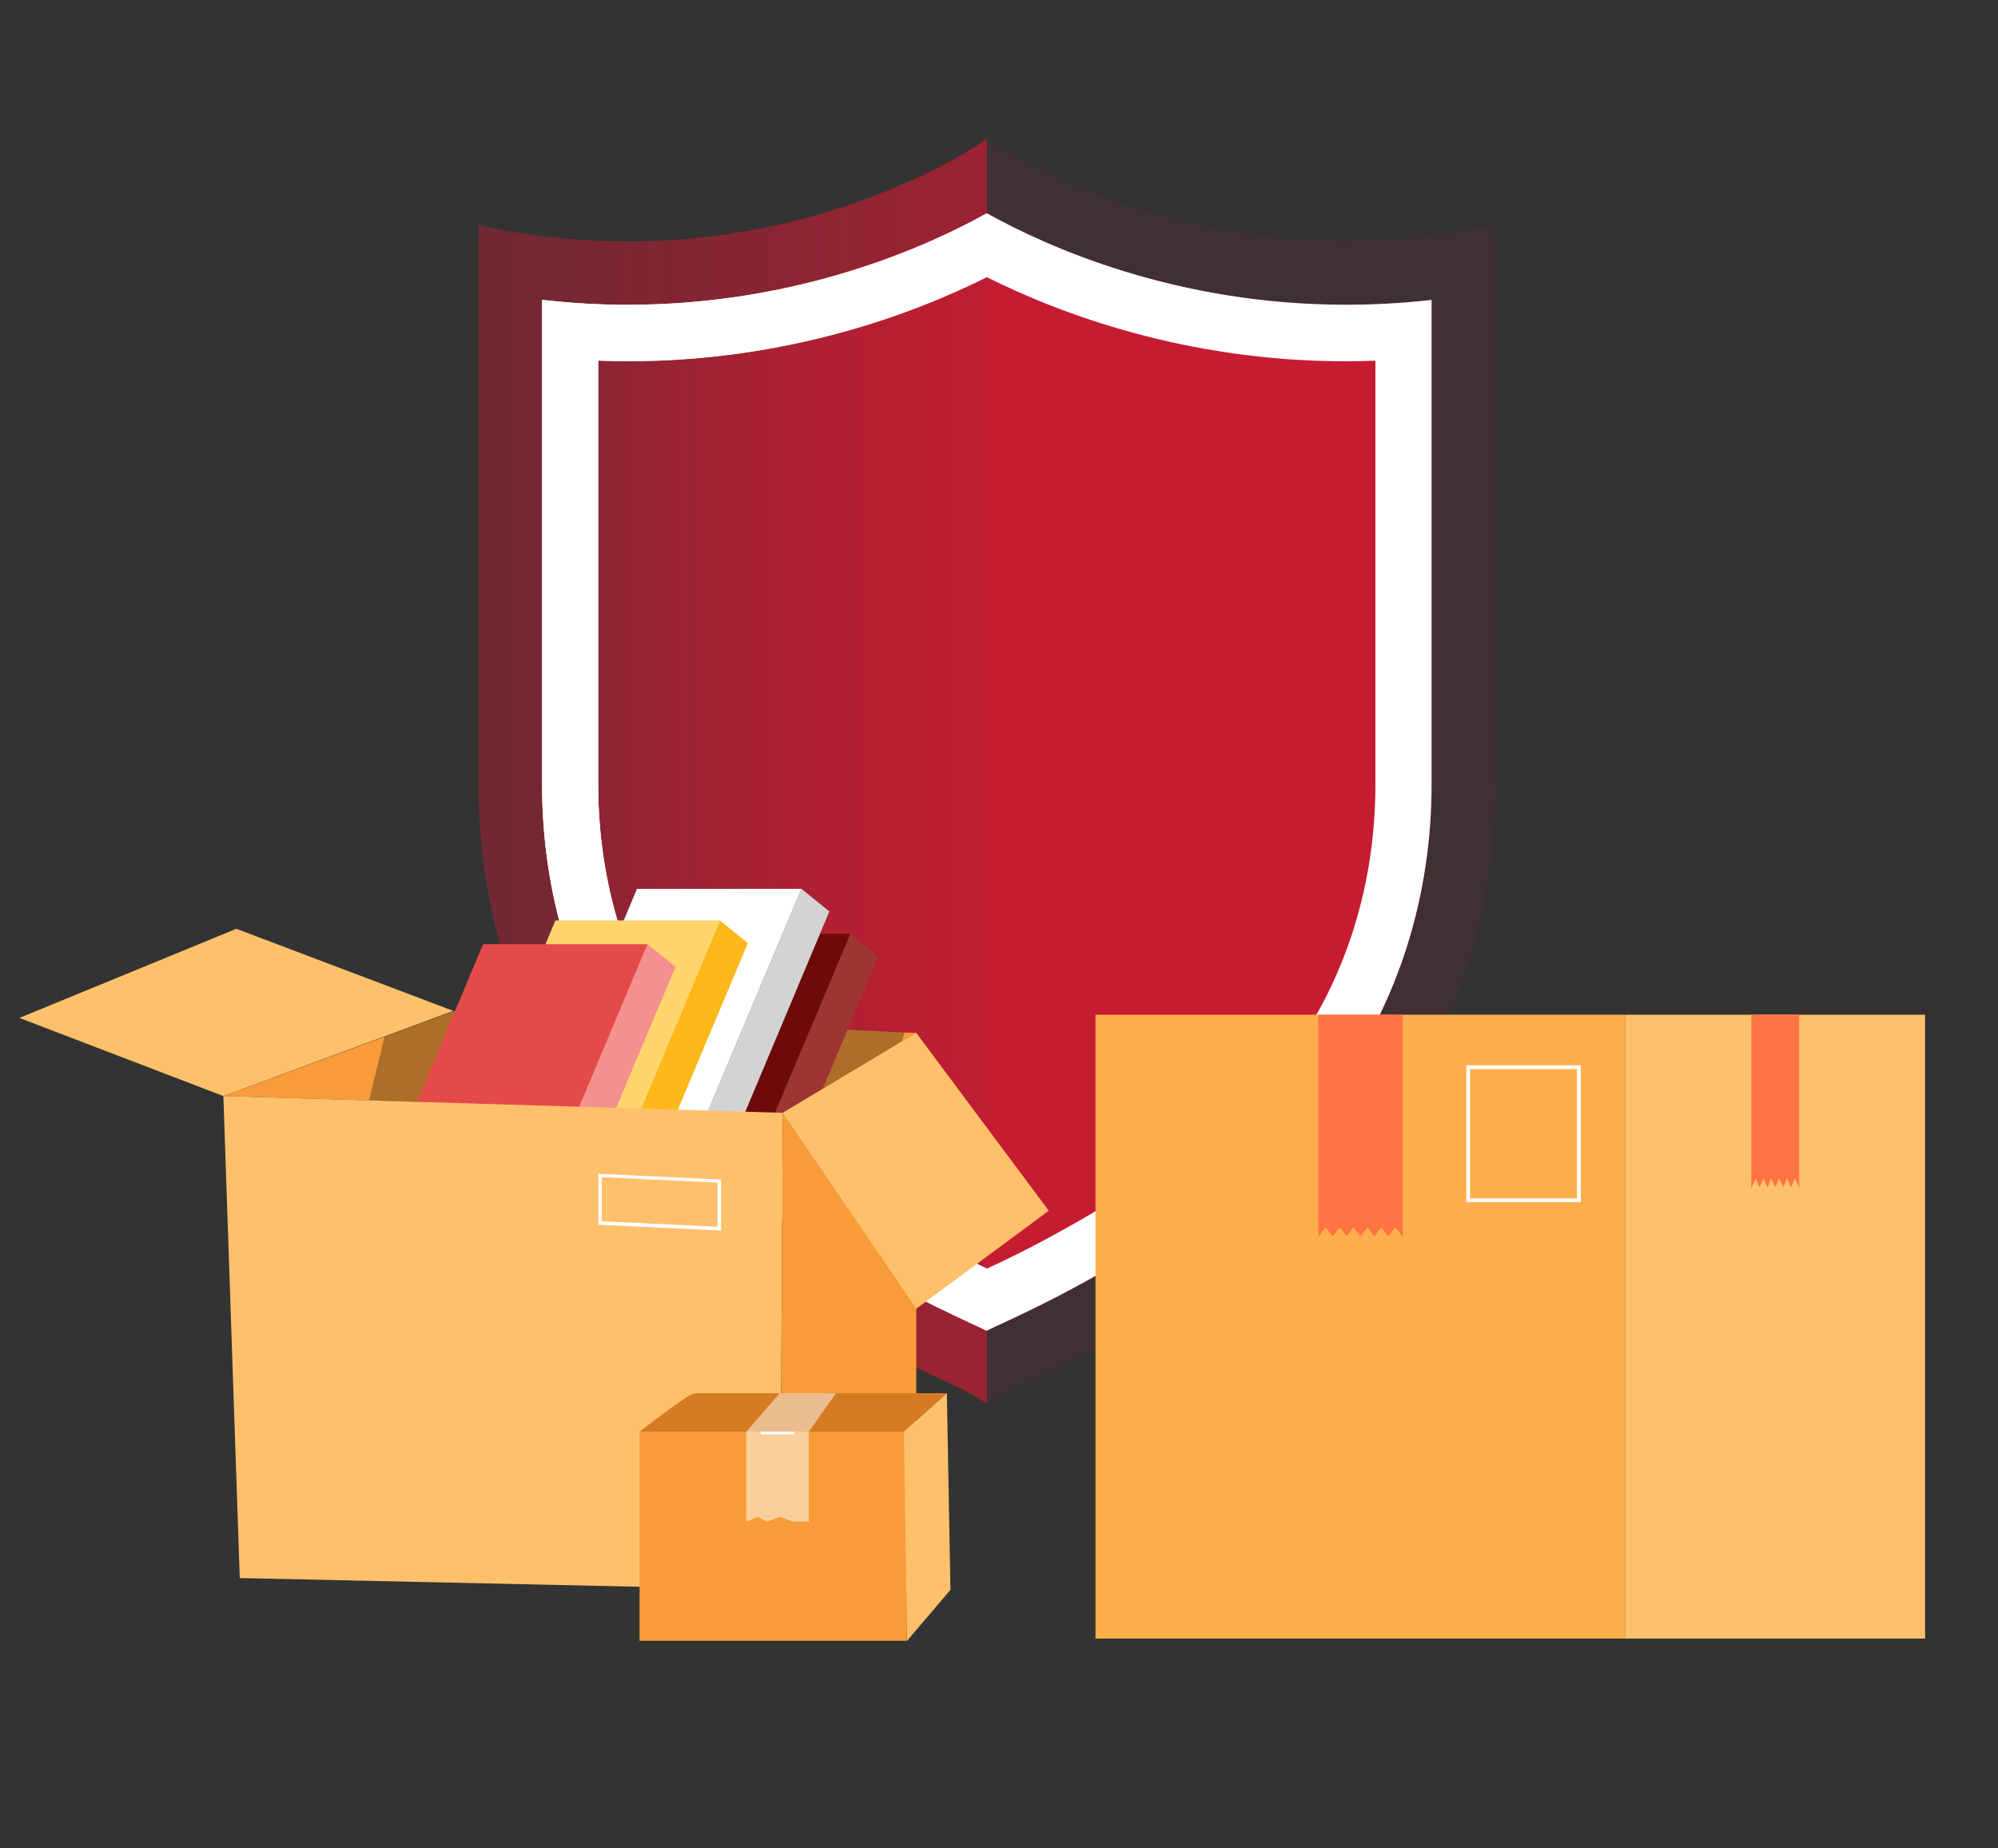 <?xml version="1.0" encoding="utf-8"?>
<!-- Generator: Adobe Illustrator 26.0.1, SVG Export Plug-In . SVG Version: 6.00 Build 0)  -->
<svg version="1.1" id="Illustration" xmlns="http://www.w3.org/2000/svg" xmlns:xlink="http://www.w3.org/1999/xlink" x="0px"
	 y="0px" viewBox="0 0 1000 925" style="enable-background:new 0 0 1000 925;" xml:space="preserve">
<rect x="0" y="0" width="1000" height="925" fill="#333333" stroke="none"/>
<style type="text/css">
	.st0{opacity:0.8;}
	.st1{opacity:0.1;fill:#C61C32;}
	.st2{fill:url(#SVGID_1_);}
	.st3{fill:#C61C32;}
	.st4{fill:url(#SVGID_00000103240817643612433270000010647857198299734685_);}
	.st5{fill:#FFFFFF;}
	.st6{fill:#FFC06C;}
	.st7{fill:#F79C39;}
	.st8{opacity:0.3;}
	.st9{fill:#9E3535;}
	.st10{fill:#6D0B0B;}
	.st11{fill:#D3D3D3;}
	.st12{fill:#FFB81A;}
	.st13{fill:#FFD56C;}
	.st14{fill:#F49090;}
	.st15{fill:#E54A4A;}
	.st16{fill:#FFAE4D;}
	.st17{fill:#FF7443;}
	.st18{fill:#D67B21;}
	.st19{opacity:0.5;}
</style>
<g id="Background" class="st0">
</g>
<g id="Shield">
	<path class="st1" d="M748.2,112.7v279.7c0,61-18.1,121.1-53.8,170.6c-16,22.2-36.5,43.8-62.4,61c-94.2,62.5-121.4,66-138.2,78.3
		c-16.7-12.3-44-15.8-138.2-78.3c-25.9-17.2-46.3-38.8-62.4-61c-35.7-49.5-53.8-109.6-53.8-170.6V112.7
		c148.8,32.5,254.4-43.1,254.4-43.1S599.5,145.3,748.2,112.7z"/>
	<linearGradient id="SVGID_1_" gradientUnits="userSpaceOnUse" x1="504.934" y1="385.998" x2="126.645" y2="385.998">
		<stop  offset="0" style="stop-color:#C61C32;stop-opacity:0.7"/>
		<stop  offset="1" style="stop-color:#C61C32;stop-opacity:0.2"/>
	</linearGradient>
	<path class="st2" d="M493.9,69.6v632.8c-16.7-12.3-44-15.8-138.2-78.3c-25.9-17.2-46.3-38.8-62.4-61
		c-35.7-49.5-53.8-109.6-53.8-170.6V112.7C388.3,145.3,493.9,69.6,493.9,69.6z"/>
	<path class="st3" d="M493.9,106.7V666c2.7-1.3,5.6-2.7,8.7-4.1c19-8.9,50.9-23.7,111.9-64.2c20.2-13.4,38.4-31.3,54.2-53.1
		c31.3-43.5,47.8-96.1,47.8-152.1V150.1c-14.3,1.6-28.6,2.5-42.9,2.5C588.4,152.5,523.9,123.4,493.9,106.7z"/>
	
		<linearGradient id="SVGID_00000067921590270707863000000010735748340262147733_" gradientUnits="userSpaceOnUse" x1="539.491" y1="386.364" x2="284.178" y2="386.364">
		<stop  offset="0" style="stop-color:#C61C32"/>
		<stop  offset="1" style="stop-color:#C61C32;stop-opacity:0.2"/>
	</linearGradient>
	<path style="fill:url(#SVGID_00000067921590270707863000000010735748340262147733_);" d="M493.9,106.7V666
		c-2.7-1.3-5.6-2.7-8.7-4.1c-19-8.9-50.9-23.7-111.9-64.2c-20.2-13.4-38.4-31.3-54.2-53.1c-31.3-43.5-47.8-96.1-47.8-152.1V150.1
		c14.3,1.6,28.6,2.5,42.9,2.5C399.4,152.5,463.9,123.4,493.9,106.7z"/>
	<path class="st5" d="M673.6,152.5c-85.3,0-149.8-29.1-179.7-45.8c-30,16.7-94.5,45.8-179.7,45.8c-14.3,0-28.6-0.8-42.9-2.5v242.4
		c0,56,16.5,108.6,47.8,152.1c15.7,21.8,33.9,39.7,54.2,53.1c61.1,40.5,92.9,55.4,111.9,64.2c3.1,1.4,5.9,2.7,8.7,4.1
		c2.7-1.3,5.6-2.7,8.7-4.1c19-8.9,50.9-23.7,111.9-64.2c20.2-13.4,38.4-31.3,54.2-53.1c31.3-43.5,47.8-96.1,47.8-152.1V150.1
		C702.3,151.7,687.9,152.5,673.6,152.5z M688.4,392.5c0,50.1-14.7,97-42.5,135.6c-13.7,19.1-29.5,34.6-46.9,46.1
		c-56,37.2-86.4,52-105.1,60.7c-18.7-8.7-49.1-23.5-105.1-60.7c-17.4-11.5-33.2-27-46.9-46.1c-27.8-38.6-42.5-85.5-42.5-135.6v-212
		c4.9,0.2,9.9,0.3,14.8,0.3c80.1,0,143.1-23.8,179.7-42.1c36.6,18.3,99.7,42.1,179.7,42.1c4.9,0,9.8-0.1,14.8-0.3V392.5z"/>
	<path class="st5" d="M299.4,180.4v212c0,50.1,14.7,97,42.5,135.6c13.7,19.1,29.5,34.6,46.9,46.1c56,37.2,86.4,52,105.1,60.7V666
		c-2.7-1.3-5.6-2.7-8.7-4.1c-19-8.9-50.9-23.7-111.9-64.2c-20.2-13.4-38.4-31.3-54.2-53.1c-31.3-43.5-47.8-96.1-47.8-152.1V150.1
		c14.3,1.6,28.6,2.5,42.9,2.5c85.3,0,149.8-29.1,179.7-45.8v31.8c-36.6,18.3-99.7,42.1-179.7,42.1
		C309.2,180.7,304.3,180.6,299.4,180.4z"/>
</g>
<g>
	<g>
		<polygon class="st6" points="9.7,509.4 111.8,548.5 226.9,505.9 118.3,464.8 		"/>
	</g>
	<g>
		<polygon class="st7" points="227.6,505.9 192.5,518.8 111.8,548.5 184.7,550.7 391.8,556.9 451.5,521.2 458.6,516.9 452.8,516.7 
					"/>
	</g>
	<g class="st8">
		<path d="M192.5,518.8c-2.6,10.5-5.2,21.4-7.8,31.9l207,6.2l59.7-35.7l1.3-4.6l-225.2-10.7L192.5,518.8z"/>
	</g>
	<g>
		<g>
			<g>
				<g>
					<polygon class="st9" points="376.6,583.9 395.4,583.9 439.6,478.6 425.6,467.3 					"/>
				</g>
				<g>
					<polygon class="st10" points="343.3,467.3 294.3,583.9 313.1,583.9 376.6,583.9 425.6,467.3 362.1,467.3 					"/>
				</g>
			</g>
			<g>
				<g>
					<polygon class="st11" points="352.1,561.4 370.9,561.4 415.1,456.1 401.1,444.8 					"/>
				</g>
				<g>
					<polygon class="st5" points="318.8,444.8 269.9,561.4 288.6,561.4 352.1,561.4 401.1,444.8 337.6,444.8 					"/>
				</g>
			</g>
			<g>
				<g>
					<polygon class="st12" points="311.3,577.3 330,577.3 374.3,472 360.3,460.6 					"/>
				</g>
				<g>
					<polygon class="st13" points="278,460.6 229,577.3 247.8,577.3 311.3,577.3 360.3,460.6 296.7,460.6 					"/>
				</g>
			</g>
			<g>
				<g>
					<polygon class="st14" points="275.1,589.1 293.8,589.1 338.1,483.8 324.1,472.5 					"/>
				</g>
				<g>
					<polygon class="st15" points="241.8,472.5 192.8,589.1 211.6,589.1 275.1,589.1 324.1,472.5 260.5,472.5 					"/>
				</g>
			</g>
		</g>
	</g>
	<g>
		<polygon class="st6" points="120,789.7 390.4,795.6 391.8,556.9 111.8,548.5 		"/>
	</g>
	<g>
		<path class="st5" d="M299.5,612.9l61.4,2.9v-25.5l-61.4-2.9V612.9z M301.2,589.1l57.9,2.7v22.1l-57.9-2.7V589.1z"/>
	</g>
	<g>
		<polygon class="st7" points="390.4,795.6 458.6,725.5 458.6,516.9 391.8,556.9 		"/>
	</g>
	<g>
		<polygon class="st6" points="391.8,556.9 458.6,654.9 524.9,605.9 458.6,516.9 		"/>
	</g>
</g>
<g>
	<g>
		<rect x="548.3" y="507.8" class="st16" width="265.2" height="312.2"/>
	</g>
	<g>
		<polygon class="st17" points="659.8,619 663.5,614.2 667,618.7 670.5,614.2 673.9,618.7 677.4,614.2 680.9,618.7 684.4,614.2 
			687.9,618.7 691.4,614.2 694.9,618.7 698.3,614.2 702.1,619 702.1,507.8 659.8,507.8 		"/>
	</g>
	<g>
		<path class="st5" d="M733.9,601.6h57.3v-68.5h-57.3V601.6z M735.8,535h53.5v64.7h-53.5V535z"/>
	</g>
	<g>
		<rect x="813.5" y="507.8" class="st6" width="150" height="312.2"/>
	</g>
	<g>
		<polygon class="st17" points="876.5,594.6 878.7,589.7 880.6,594.2 882.6,589.7 884.6,594.2 886.5,589.7 888.5,594.2 890.5,589.7 
			892.5,594.2 894.4,589.7 896.4,594.2 898.4,589.7 900.5,594.6 900.5,507.8 876.5,507.8 		"/>
	</g>
</g>
<g>
	<g>
		<path class="st18" d="M320.1,716.5h132.3l21.4-19.3h-126C344.7,697.2,320.1,716.5,320.1,716.5z"/>
	</g>
	<g>
		<rect x="320.1" y="716.5" class="st7" width="133.8" height="104.6"/>
	</g>
	<g>
		<polygon class="st6" points="452.4,716.5 454,821.1 475.7,795.6 473.9,697.2 		"/>
	</g>
	<g class="st19">
		<polygon class="st5" points="373.5,716.5 373.5,761.5 379.2,759.1 383.9,761.5 390.2,759.1 397,761.5 404.8,761.5 404.8,716.5 
			418.4,697.2 390.2,697.2 		"/>
	</g>
	<g>
		<path class="st5" d="M397,716.4h-15.7c-0.4,0-0.7,0.3-0.7,0.7c0,0.4,0.3,0.7,0.7,0.7H397c0.4,0,0.7-0.3,0.7-0.7
			C397.7,716.7,397.4,716.4,397,716.4z"/>
	</g>
</g>
</svg>
